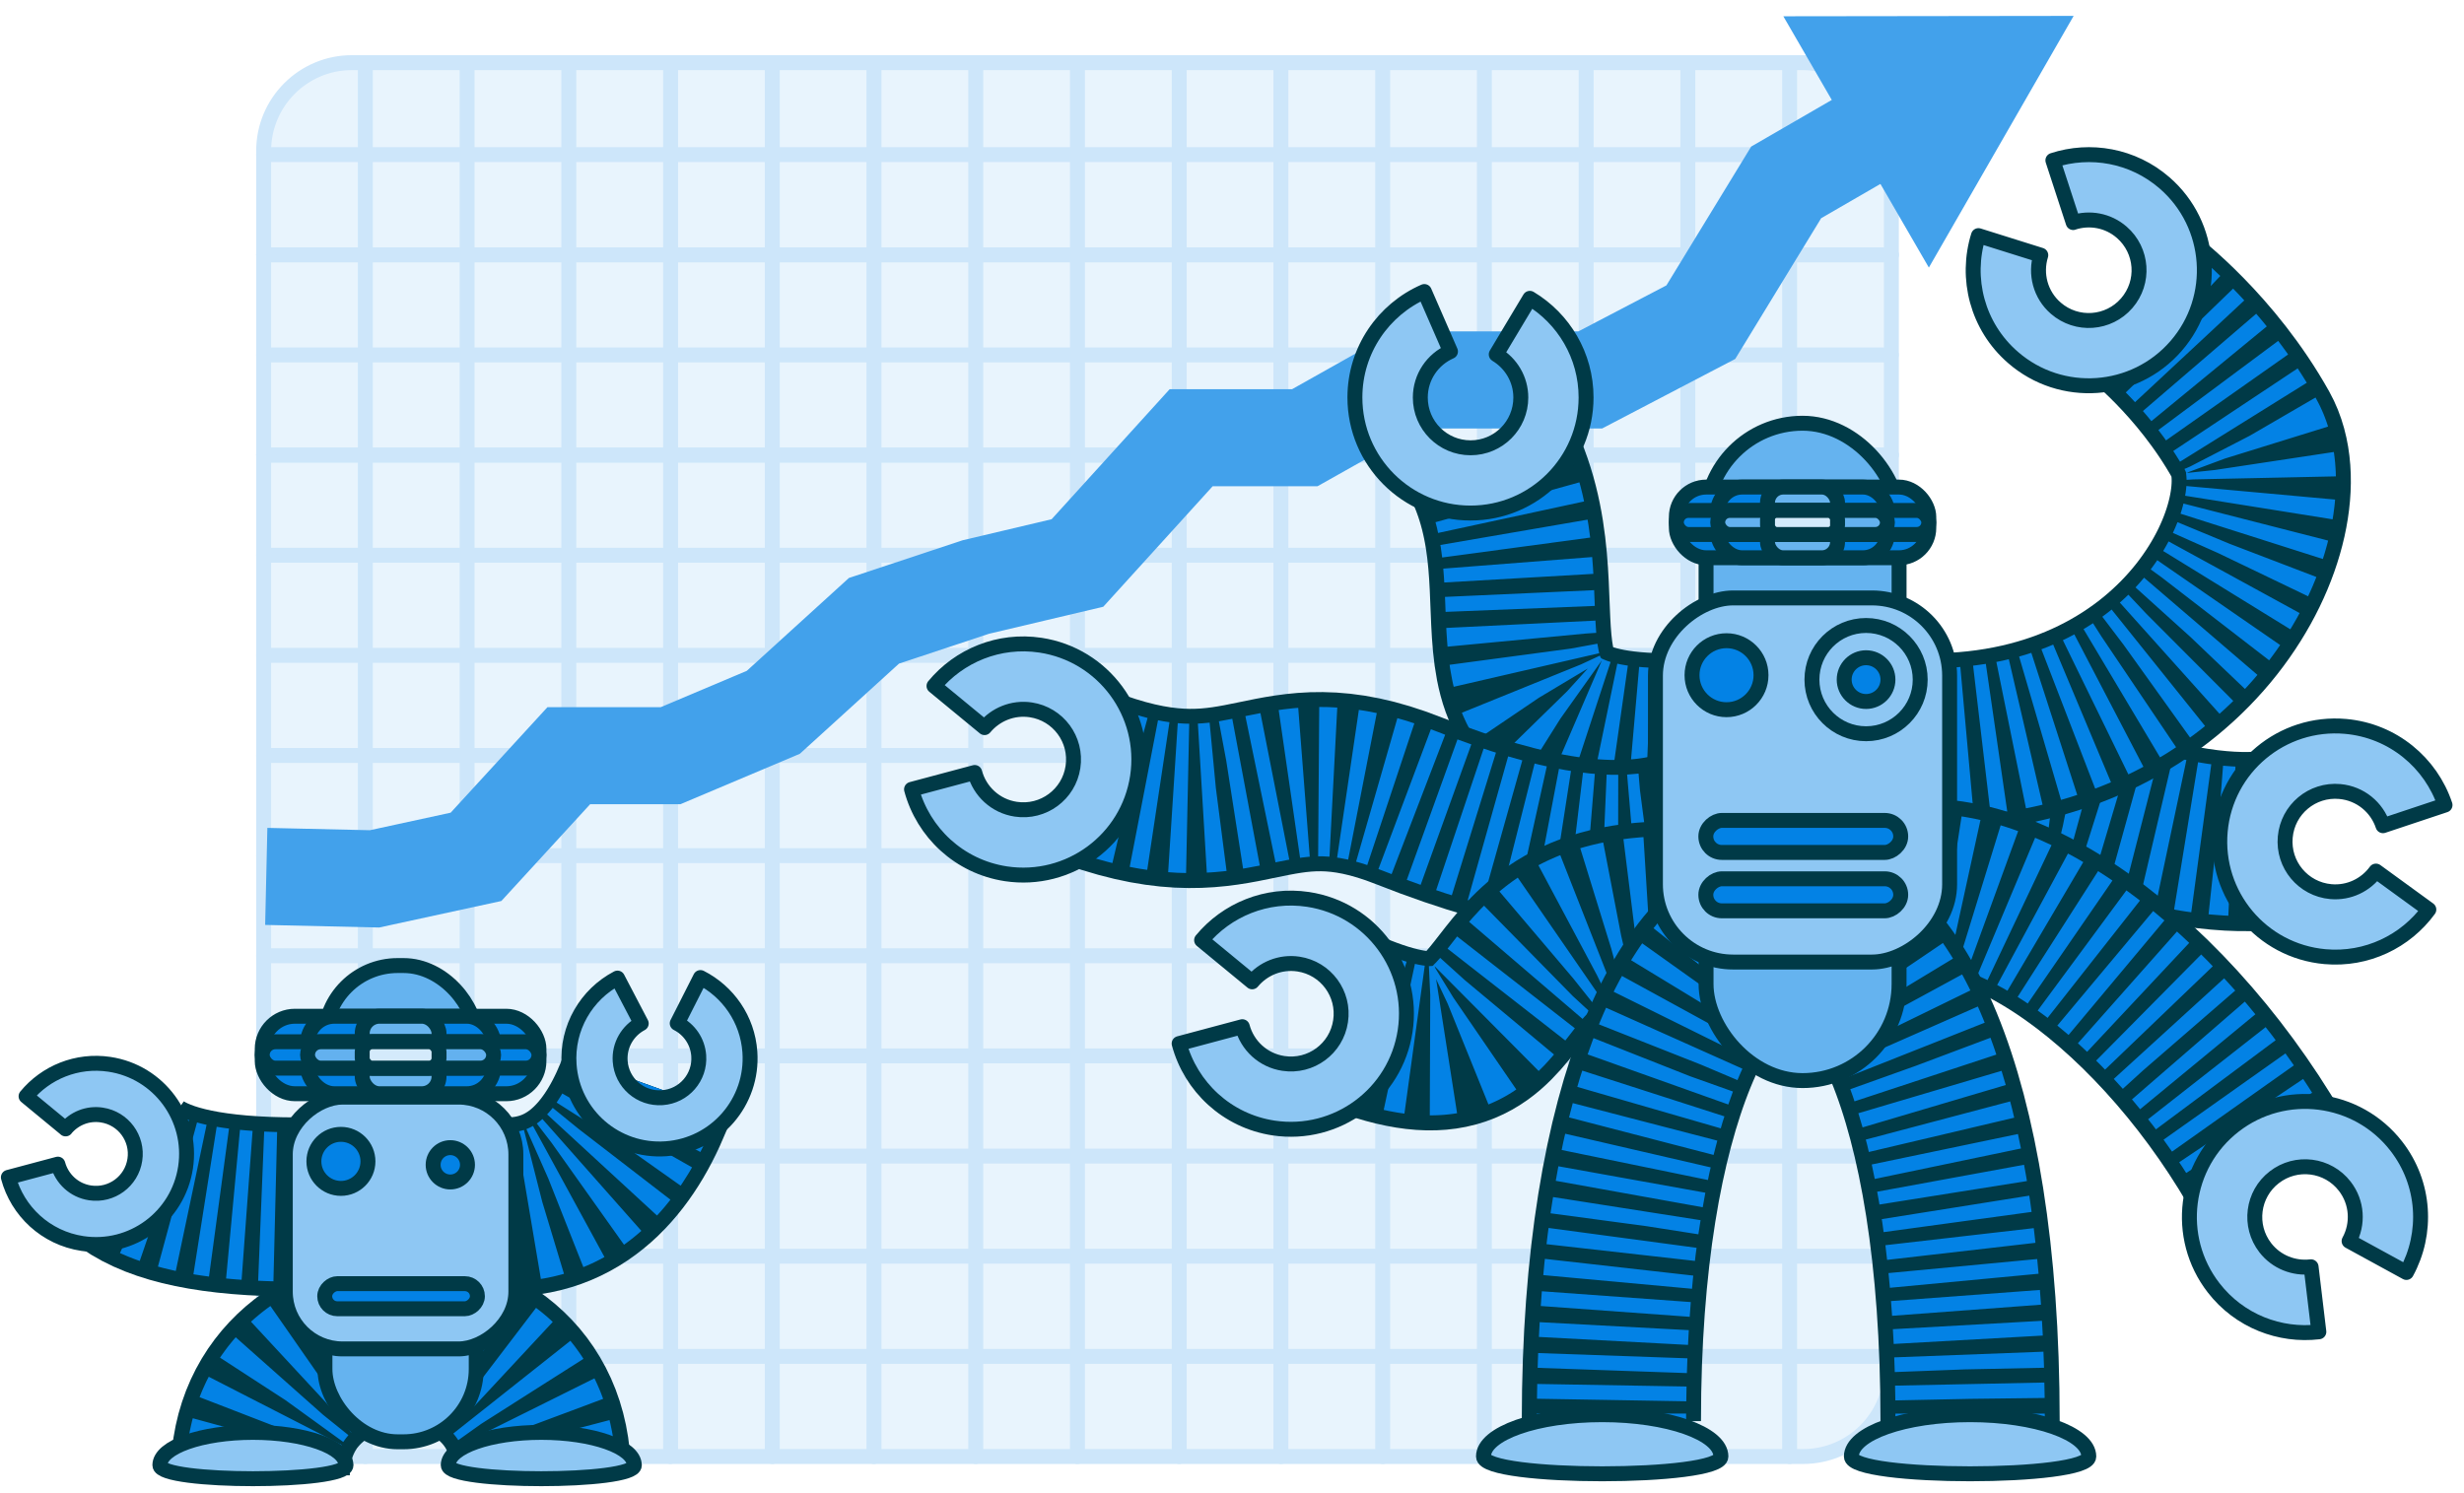 <?xml version="1.0" encoding="UTF-8"?>
<svg id="Layer_1" data-name="Layer 1" xmlns="http://www.w3.org/2000/svg" viewBox="0 0 330 200">
  <defs>
    <style>
      .cls-1 {
        fill: #e8f4fd;
      }

      .cls-1, .cls-2, .cls-3, .cls-4, .cls-5, .cls-6, .cls-7, .cls-8 {
        stroke-width: 2px;
      }

      .cls-1, .cls-9, .cls-10, .cls-11, .cls-12, .cls-13, .cls-14, .cls-15, .cls-16, .cls-6, .cls-17, .cls-18, .cls-19, .cls-20, .cls-21, .cls-22 {
        stroke-miterlimit: 10;
      }

      .cls-1, .cls-6 {
        stroke: #cde6fa;
        stroke-linecap: round;
      }

      .cls-2 {
        fill: #d4eafb;
      }

      .cls-2, .cls-3, .cls-4, .cls-5, .cls-7, .cls-17, .cls-18, .cls-8 {
        stroke: #003a47;
      }

      .cls-2, .cls-3, .cls-4, .cls-5, .cls-7, .cls-8 {
        stroke-linejoin: round;
      }

      .cls-3 {
        fill: #0382e5;
      }

      .cls-9 {
        stroke-dasharray: 2.06 2.06;
      }

      .cls-9, .cls-10, .cls-11, .cls-12, .cls-13, .cls-14, .cls-15, .cls-16, .cls-6, .cls-17, .cls-18, .cls-19, .cls-20, .cls-21, .cls-22 {
        fill: none;
      }

      .cls-9, .cls-10, .cls-11, .cls-13, .cls-14, .cls-15, .cls-16, .cls-18, .cls-19, .cls-20, .cls-21, .cls-22 {
        stroke-width: 20px;
      }

      .cls-9, .cls-10, .cls-11, .cls-13, .cls-14, .cls-15, .cls-16, .cls-19, .cls-20, .cls-21, .cls-22 {
        stroke: #0382e5;
      }

      .cls-4 {
        fill: #63b1ef;
      }

      .cls-10 {
        stroke-dasharray: 2.06 2.06;
      }

      .cls-23 {
        fill: #42a1eb;
      }

      .cls-5 {
        fill: #65b3ef;
      }

      .cls-11 {
        stroke-dasharray: 1.98 1.98;
      }

      .cls-12 {
        stroke: #42a1eb;
        stroke-width: 13px;
      }

      .cls-13 {
        stroke-dasharray: 1.96 1.96;
      }

      .cls-15 {
        stroke-dasharray: 1.89 1.89;
      }

      .cls-16 {
        stroke-dasharray: 2.08 2.08;
      }

      .cls-7 {
        fill: #8ec7f3;
      }

      .cls-17 {
        stroke-width: 24px;
      }

      .cls-19 {
        stroke-dasharray: 1.95 1.95;
      }

      .cls-8 {
        fill: #68b4ef;
      }

      .cls-20 {
        stroke-dasharray: 1.91 1.91;
      }

      .cls-21 {
        stroke-dasharray: 1.97 1.97;
      }

      .cls-22 {
        stroke-dasharray: 1.99 1.99;
      }
    </style>
  </defs>
  <g>
    <rect class="cls-1" x="35.31" y="8.39" width="218" height="186.7" rx="11.82" ry="11.82"/>
    <g>
      <line class="cls-6" x1="35.31" y1="181.68" x2="253.3" y2="181.68"/>
      <line class="cls-6" x1="35.31" y1="168.26" x2="253.3" y2="168.26"/>
      <line class="cls-6" x1="35.31" y1="154.85" x2="253.3" y2="154.85"/>
      <line class="cls-6" x1="35.31" y1="141.43" x2="253.3" y2="141.43"/>
      <line class="cls-6" x1="35.31" y1="128.02" x2="253.3" y2="128.02"/>
      <line class="cls-6" x1="35.31" y1="114.61" x2="253.3" y2="114.61"/>
      <line class="cls-6" x1="35.31" y1="101.19" x2="253.3" y2="101.19"/>
      <line class="cls-6" x1="35.31" y1="87.78" x2="253.3" y2="87.78"/>
      <line class="cls-6" x1="35.31" y1="74.37" x2="253.3" y2="74.37"/>
      <line class="cls-6" x1="35.31" y1="60.95" x2="253.3" y2="60.95"/>
      <line class="cls-6" x1="35.31" y1="60.95" x2="253.3" y2="60.95"/>
      <line class="cls-6" x1="35.31" y1="47.54" x2="253.3" y2="47.54"/>
      <line class="cls-6" x1="35.31" y1="34.13" x2="253.3" y2="34.13"/>
      <line class="cls-6" x1="35.31" y1="34.13" x2="253.3" y2="34.13"/>
      <line class="cls-6" x1="35.31" y1="20.71" x2="253.3" y2="20.71"/>
      <line class="cls-6" x1="239.68" y1="8.39" x2="239.68" y2="195.09"/>
      <line class="cls-6" x1="226.05" y1="8.39" x2="226.05" y2="195.09"/>
      <line class="cls-6" x1="212.43" y1="8.39" x2="212.43" y2="195.09"/>
      <line class="cls-6" x1="198.8" y1="8.39" x2="198.8" y2="195.09"/>
      <line class="cls-6" x1="185.18" y1="8.39" x2="185.18" y2="195.09"/>
      <line class="cls-6" x1="171.55" y1="8.39" x2="171.55" y2="195.09"/>
      <line class="cls-6" x1="157.93" y1="8.39" x2="157.93" y2="195.09"/>
      <line class="cls-6" x1="144.3" y1="8.39" x2="144.3" y2="195.09"/>
      <line class="cls-6" x1="130.68" y1="8.39" x2="130.68" y2="195.09"/>
      <line class="cls-6" x1="117.05" y1="8.39" x2="117.05" y2="195.09"/>
      <line class="cls-6" x1="103.43" y1="8.39" x2="103.43" y2="195.09"/>
      <line class="cls-6" x1="89.81" y1="8.39" x2="89.81" y2="195.09"/>
      <line class="cls-6" x1="76.18" y1="8.39" x2="76.18" y2="195.09"/>
      <line class="cls-6" x1="62.56" y1="8.39" x2="62.56" y2="195.09"/>
      <line class="cls-6" x1="48.93" y1="8.39" x2="48.93" y2="195.09"/>
    </g>
  </g>
  <g>
    <polyline class="cls-12" points="35.66 117.39 50.16 117.72 63.75 114.77 76.18 101.22 89.81 101.22 103.57 95.41 117.05 83.15 130.68 78.63 144.3 75.41 159.53 58.63 174.75 58.63 188.51 50.89 200.96 50.89 212.98 50.89 227.79 43.15 239.22 24.43 253.51 16.16"/>
    <polygon class="cls-23" points="258.33 35.84 277.72 2.13 238.84 2.18 258.33 35.84"/>
  </g>
  <g>
    <g>
      <path class="cls-17" d="M17.7,157.32c3.84,2.71,10.66,4.35,22.07,4.35"/>
      <path class="cls-18" d="M17.7,157.32c3.84,2.71,10.66,4.35,22.07,4.35"/>
      <g>
        <path class="cls-14" d="M17.7,157.32c.26.19.54.37.84.54"/>
        <path class="cls-15" d="M20.21,158.74c3.78,1.72,9.42,2.77,17.6,2.91"/>
        <path class="cls-14" d="M38.78,161.66c.33,0,.66,0,1,0"/>
      </g>
    </g>
    <g>
      <path class="cls-17" d="M86.8,145.31c-3.27,9.02-9.05,16.36-18.87,16.36"/>
      <path class="cls-18" d="M86.8,145.31c-3.27,9.02-9.05,16.36-18.87,16.36"/>
      <g>
        <path class="cls-14" d="M86.8,145.31c-.11.31-.23.63-.35.94"/>
        <path class="cls-20" d="M85.72,148.01c-3.15,7.15-8.14,12.75-15.84,13.56"/>
        <path class="cls-14" d="M68.94,161.64c-.33.02-.66.03-1,.03"/>
      </g>
    </g>
    <g>
      <path class="cls-17" d="M72.5,197.61c0-24.7-37.65-23.83-37.65,0"/>
      <path class="cls-18" d="M72.5,197.61c0-24.7-37.65-23.83-37.65,0"/>
      <g>
        <path class="cls-14" d="M72.5,197.61c0-.34,0-.67-.02-1"/>
        <path class="cls-19" d="M72.31,194.66c-2.79-20.99-35.43-19.97-37.37.97"/>
        <path class="cls-14" d="M34.87,196.61c-.02.33-.02.66-.02,1"/>
      </g>
    </g>
    <rect class="cls-5" x="43.52" y="129.33" width="20.26" height="63.79" rx="9.74" ry="9.74"/>
    <rect class="cls-7" x="36.78" y="148.37" width="33.73" height="30.88" rx="7.67" ry="7.67" transform="translate(-110.16 217.46) rotate(-90)"/>
    <path class="cls-7" d="M46.34,196.25c0,2.42-24.93,2.42-24.93,0s5.58-4.39,12.46-4.39,12.46,1.96,12.46,4.39Z"/>
    <path class="cls-7" d="M84.96,196.25c0,2.42-24.93,2.42-24.93,0s5.58-4.39,12.46-4.39,12.46,1.96,12.46,4.39Z"/>
    <path class="cls-7" d="M90.7,137.07c1.6.81,2.74,2.41,2.88,4.33.21,2.91-1.98,5.43-4.89,5.63s-5.43-1.98-5.63-4.89c-.15-2.16,1.02-4.1,2.82-5.05l-3.18-6.08c-4.15,2.17-6.83,6.65-6.48,11.61.47,6.69,6.28,11.72,12.96,11.25,6.69-.47,11.72-6.28,11.25-12.96-.31-4.41-2.94-8.1-6.62-9.97l-3.1,6.12Z"/>
    <path class="cls-7" d="M8.78,151.21c1.14-1.38,2.95-2.15,4.85-1.86,2.88.43,4.87,3.12,4.43,6-.43,2.88-3.12,4.87-6,4.43-2.14-.32-3.78-1.89-4.31-3.85l-6.63,1.77c1.21,4.52,4.99,8.12,9.92,8.86,6.63,1,12.81-3.56,13.81-10.19,1-6.63-3.56-12.81-10.19-13.81-4.37-.66-8.55,1.1-11.17,4.28l5.3,4.37Z"/>
    <rect class="cls-3" x="35.12" y="136.12" width="37.06" height="10.38" rx="4.38" ry="4.38"/>
    <rect class="cls-3" x="41.19" y="136.12" width="24.92" height="10.38" rx="3.59" ry="3.59"/>
    <rect class="cls-8" x="48.51" y="136.12" width="10.29" height="10.38" rx="2.31" ry="2.31"/>
    <rect class="cls-3" x="35.12" y="139.54" width="37.06" height="3.53" rx="1.76" ry="1.76"/>
    <rect class="cls-4" x="41.19" y="139.54" width="24.92" height="3.53" rx="1.76" ry="1.76"/>
    <rect class="cls-2" x="48.51" y="139.54" width="10.29" height="3.53" rx="1.34" ry="1.34"/>
    <circle class="cls-3" cx="45.66" cy="155.56" r="3.62"/>
    <circle class="cls-3" cx="60.31" cy="156.02" r="2.3"/>
    <rect class="cls-3" x="52.04" y="163.39" width="3.36" height="20.45" rx="1.68" ry="1.68" transform="translate(-119.9 227.34) rotate(-90)"/>
  </g>
  <g>
    <g>
      <path class="cls-17" d="M199.26,60.62c10.54,19.89-5.98,38.89,24.46,38.89"/>
      <path class="cls-18" d="M199.26,60.62c10.54,19.89-5.98,38.89,24.46,38.89"/>
      <g>
        <path class="cls-14" d="M199.26,60.62c.16.3.31.6.46.89"/>
        <path class="cls-9" d="M200.56,63.38c7.61,18.4-5.22,35.29,21.13,36.09"/>
        <path class="cls-14" d="M222.72,99.5c.33,0,.66,0,1,0"/>
      </g>
    </g>
    <g>
      <path class="cls-17" d="M146.55,104.43c20.85,7.42,23.21-4.66,42.12,2.83,16.48,6.52,27.18,7.53,35.05,5.77"/>
      <path class="cls-18" d="M146.55,104.43c20.85,7.42,23.21-4.66,42.12,2.83,16.48,6.52,27.18,7.53,35.05,5.77"/>
      <g>
        <path class="cls-14" d="M146.55,104.43c.32.11.63.22.95.33"/>
        <path class="cls-21" d="M149.37,105.35c18.28,5.4,21.27-5.23,39.3,1.9,15.16,6,25.43,7.33,33.1,6.14"/>
        <path class="cls-14" d="M222.74,113.22c.33-.06.66-.13.98-.2"/>
      </g>
    </g>
    <g>
      <path class="cls-17" d="M249.35,107.07c15.33,4.48,17.07-2.81,30.98,1.71,12.12,3.94,19.99,4.55,25.78,3.48"/>
      <path class="cls-18" d="M249.35,107.07c15.33,4.48,17.07-2.81,30.98,1.71,12.12,3.94,19.99,4.55,25.78,3.48"/>
      <g>
        <path class="cls-14" d="M249.35,107.07c.33.1.65.19.96.27"/>
        <path class="cls-10" d="M252.31,107.83c12.66,2.77,15.06-3.27,28.01.94,10.78,3.5,18.19,4.37,23.77,3.77"/>
        <path class="cls-14" d="M305.12,112.42c.33-.05.66-.1.98-.16"/>
      </g>
    </g>
    <g>
      <path class="cls-17" d="M180.55,136.6c26.51,11.18,15.08-14.59,43.16-14.59"/>
      <path class="cls-18" d="M180.55,136.6c26.51,11.18,15.08-14.59,43.16-14.59"/>
      <g>
        <path class="cls-14" d="M180.55,136.6c.31.13.62.26.92.38"/>
        <path class="cls-16" d="M183.42,137.71c22.24,7.92,13.76-14.49,38.26-15.66"/>
        <path class="cls-14" d="M222.72,122.01c.33,0,.66-.01,1-.01"/>
      </g>
    </g>
    <g>
      <path class="cls-17" d="M258.47,99.51c35.49,0,49.01-30.47,43-41.22s-14.62-17.25-14.62-17.25"/>
      <path class="cls-18" d="M258.47,99.51c35.49,0,49.01-30.47,43-41.22s-14.62-17.25-14.62-17.25"/>
      <g>
        <path class="cls-14" d="M258.47,99.51c.34,0,.67,0,1,0"/>
        <path class="cls-22" d="M261.46,99.43c33.26-1.65,45.85-30.71,40.01-41.15-4.46-7.97-10.35-13.61-13.09-15.99"/>
        <path class="cls-14" d="M287.62,41.66c-.5-.41-.78-.62-.78-.62"/>
      </g>
    </g>
    <g>
      <path class="cls-17" d="M304.73,157.65c-14.03-25.59-38.62-44.07-54.02-37.25"/>
      <path class="cls-18" d="M304.73,157.65c-14.03-25.59-38.62-44.07-54.02-37.25"/>
      <g>
        <path class="cls-14" d="M304.73,157.65c-.16-.29-.32-.58-.49-.87"/>
        <path class="cls-13" d="M303.28,155.08c-13.64-23.26-35.8-39.88-50.71-35.37"/>
        <path class="cls-14" d="M251.64,120.02c-.31.12-.62.24-.92.38"/>
      </g>
    </g>
    <g>
      <path class="cls-17" d="M263.85,190.35c0-89.81-48.04-86.64-48.04,0"/>
      <path class="cls-18" d="M263.85,190.35c0-89.81-48.04-86.64-48.04,0"/>
      <g>
        <path class="cls-14" d="M263.85,190.35c0-.34,0-.67,0-1"/>
        <path class="cls-11" d="M263.84,187.37c-1.04-86.07-47.29-82.75-48.01.99"/>
        <path class="cls-14" d="M215.82,189.34c0,.33,0,.67,0,1"/>
      </g>
    </g>
    <rect class="cls-5" x="228.49" y="56.69" width="25.85" height="88.05" rx="12.93" ry="12.93"/>
    <rect class="cls-7" x="217.03" y="84.77" width="48.77" height="39.4" rx="10.41" ry="10.41" transform="translate(136.94 345.89) rotate(-90)"/>
    <path class="cls-7" d="M230.48,195.09c0,3.09-31.8,3.09-31.8,0s7.12-5.6,15.9-5.6,15.9,2.51,15.9,5.6Z"/>
    <path class="cls-7" d="M279.75,195.09c0,3.09-31.8,3.09-31.8,0s7.12-5.6,15.9-5.6,15.9,2.51,15.9,5.6Z"/>
    <path class="cls-7" d="M309.51,169.68c-2.27.27-4.62-.62-6.12-2.55-2.28-2.94-1.74-7.17,1.2-9.44,2.94-2.28,7.17-1.74,9.44,1.2,1.69,2.18,1.83,5.07.58,7.35l7.68,4.2c2.86-5.24,2.54-11.89-1.35-16.91-5.24-6.76-14.96-7.99-21.72-2.75-6.76,5.24-7.99,14.96-2.75,21.72,3.46,4.46,8.86,6.51,14.09,5.89l-1.04-8.7Z"/>
    <path class="cls-7" d="M318.2,116.68c-1.35,1.85-3.6,2.97-6.04,2.75-3.7-.33-6.44-3.6-6.1-7.31.33-3.7,3.6-6.44,7.31-6.1,2.75.25,4.96,2.11,5.78,4.58l8.31-2.77c-1.89-5.66-6.98-9.96-13.31-10.53-8.52-.76-16.04,5.52-16.8,14.04-.76,8.52,5.52,16.04,14.04,16.8,5.62.5,10.8-2.06,13.9-6.31l-7.08-5.15Z"/>
    <path class="cls-7" d="M277.66,29.8c2.17-.71,4.65-.3,6.5,1.31,2.81,2.44,3.11,6.69.67,9.5-2.44,2.81-6.69,3.11-9.5.67-2.09-1.81-2.78-4.62-2.01-7.1l-8.35-2.62c-1.78,5.7-.17,12.16,4.63,16.32,6.46,5.61,16.24,4.91,21.84-1.54s4.91-16.24-1.54-21.84c-4.26-3.7-9.97-4.65-14.96-3.02l2.72,8.33Z"/>
    <path class="cls-7" d="M167.7,131.51c1.46-1.76,3.77-2.74,6.19-2.38,3.68.55,6.21,3.98,5.65,7.66-.55,3.68-3.98,6.21-7.66,5.65-2.73-.41-4.83-2.41-5.5-4.92l-8.46,2.26c1.55,5.77,6.37,10.36,12.65,11.31,8.46,1.27,16.34-4.55,17.62-13,1.27-8.46-4.55-16.34-13-17.62-5.58-.84-10.91,1.41-14.26,5.46l6.76,5.57Z"/>
    <path class="cls-7" d="M131.86,97.46c1.46-1.76,3.77-2.74,6.19-2.38,3.68.55,6.21,3.98,5.65,7.66-.55,3.68-3.98,6.21-7.66,5.65-2.73-.41-4.83-2.41-5.5-4.92l-8.46,2.26c1.55,5.77,6.37,10.36,12.65,11.31,8.46,1.27,16.34-4.55,17.62-13,1.27-8.46-4.55-16.34-13-17.62-5.58-.84-10.91,1.41-14.26,5.46l6.76,5.57Z"/>
    <path class="cls-7" d="M200.4,47.48c1.96,1.18,3.28,3.32,3.28,5.77,0,3.72-3.01,6.73-6.73,6.73-3.72,0-6.73-3.01-6.73-6.73,0-2.76,1.66-5.13,4.04-6.17l-3.5-8.03c-5.47,2.39-9.3,7.84-9.3,14.19,0,8.55,6.93,15.48,15.48,15.48,8.55,0,15.48-6.93,15.48-15.48,0-5.64-3.02-10.58-7.53-13.28l-4.5,7.51Z"/>
    <rect class="cls-3" x="224.51" y="65.24" width="33.81" height="9.47" rx="4" ry="4"/>
    <rect class="cls-3" x="230.05" y="65.24" width="22.73" height="9.47" rx="3.28" ry="3.28"/>
    <rect class="cls-8" x="236.72" y="65.24" width="9.38" height="9.47" rx="2.1" ry="2.1"/>
    <rect class="cls-3" x="224.51" y="68.37" width="33.81" height="3.22" rx="1.61" ry="1.61"/>
    <rect class="cls-4" x="230.05" y="68.37" width="22.73" height="3.22" rx="1.61" ry="1.61"/>
    <rect class="cls-2" x="236.72" y="68.37" width="9.38" height="3.22" rx="1.23" ry="1.23"/>
    <circle class="cls-3" cx="231.23" cy="90.44" r="4.62"/>
    <circle class="cls-7" cx="249.92" cy="91.03" r="7.25"/>
    <circle class="cls-3" cx="249.92" cy="91.03" r="2.93"/>
    <rect class="cls-3" x="239.37" y="106.81" width="4.29" height="26.1" rx="2.14" ry="2.14" transform="translate(121.65 361.37) rotate(-90)"/>
    <rect class="cls-3" x="239.37" y="98.99" width="4.29" height="26.1" rx="2.14" ry="2.14" transform="translate(129.47 353.55) rotate(-90)"/>
  </g>
</svg>